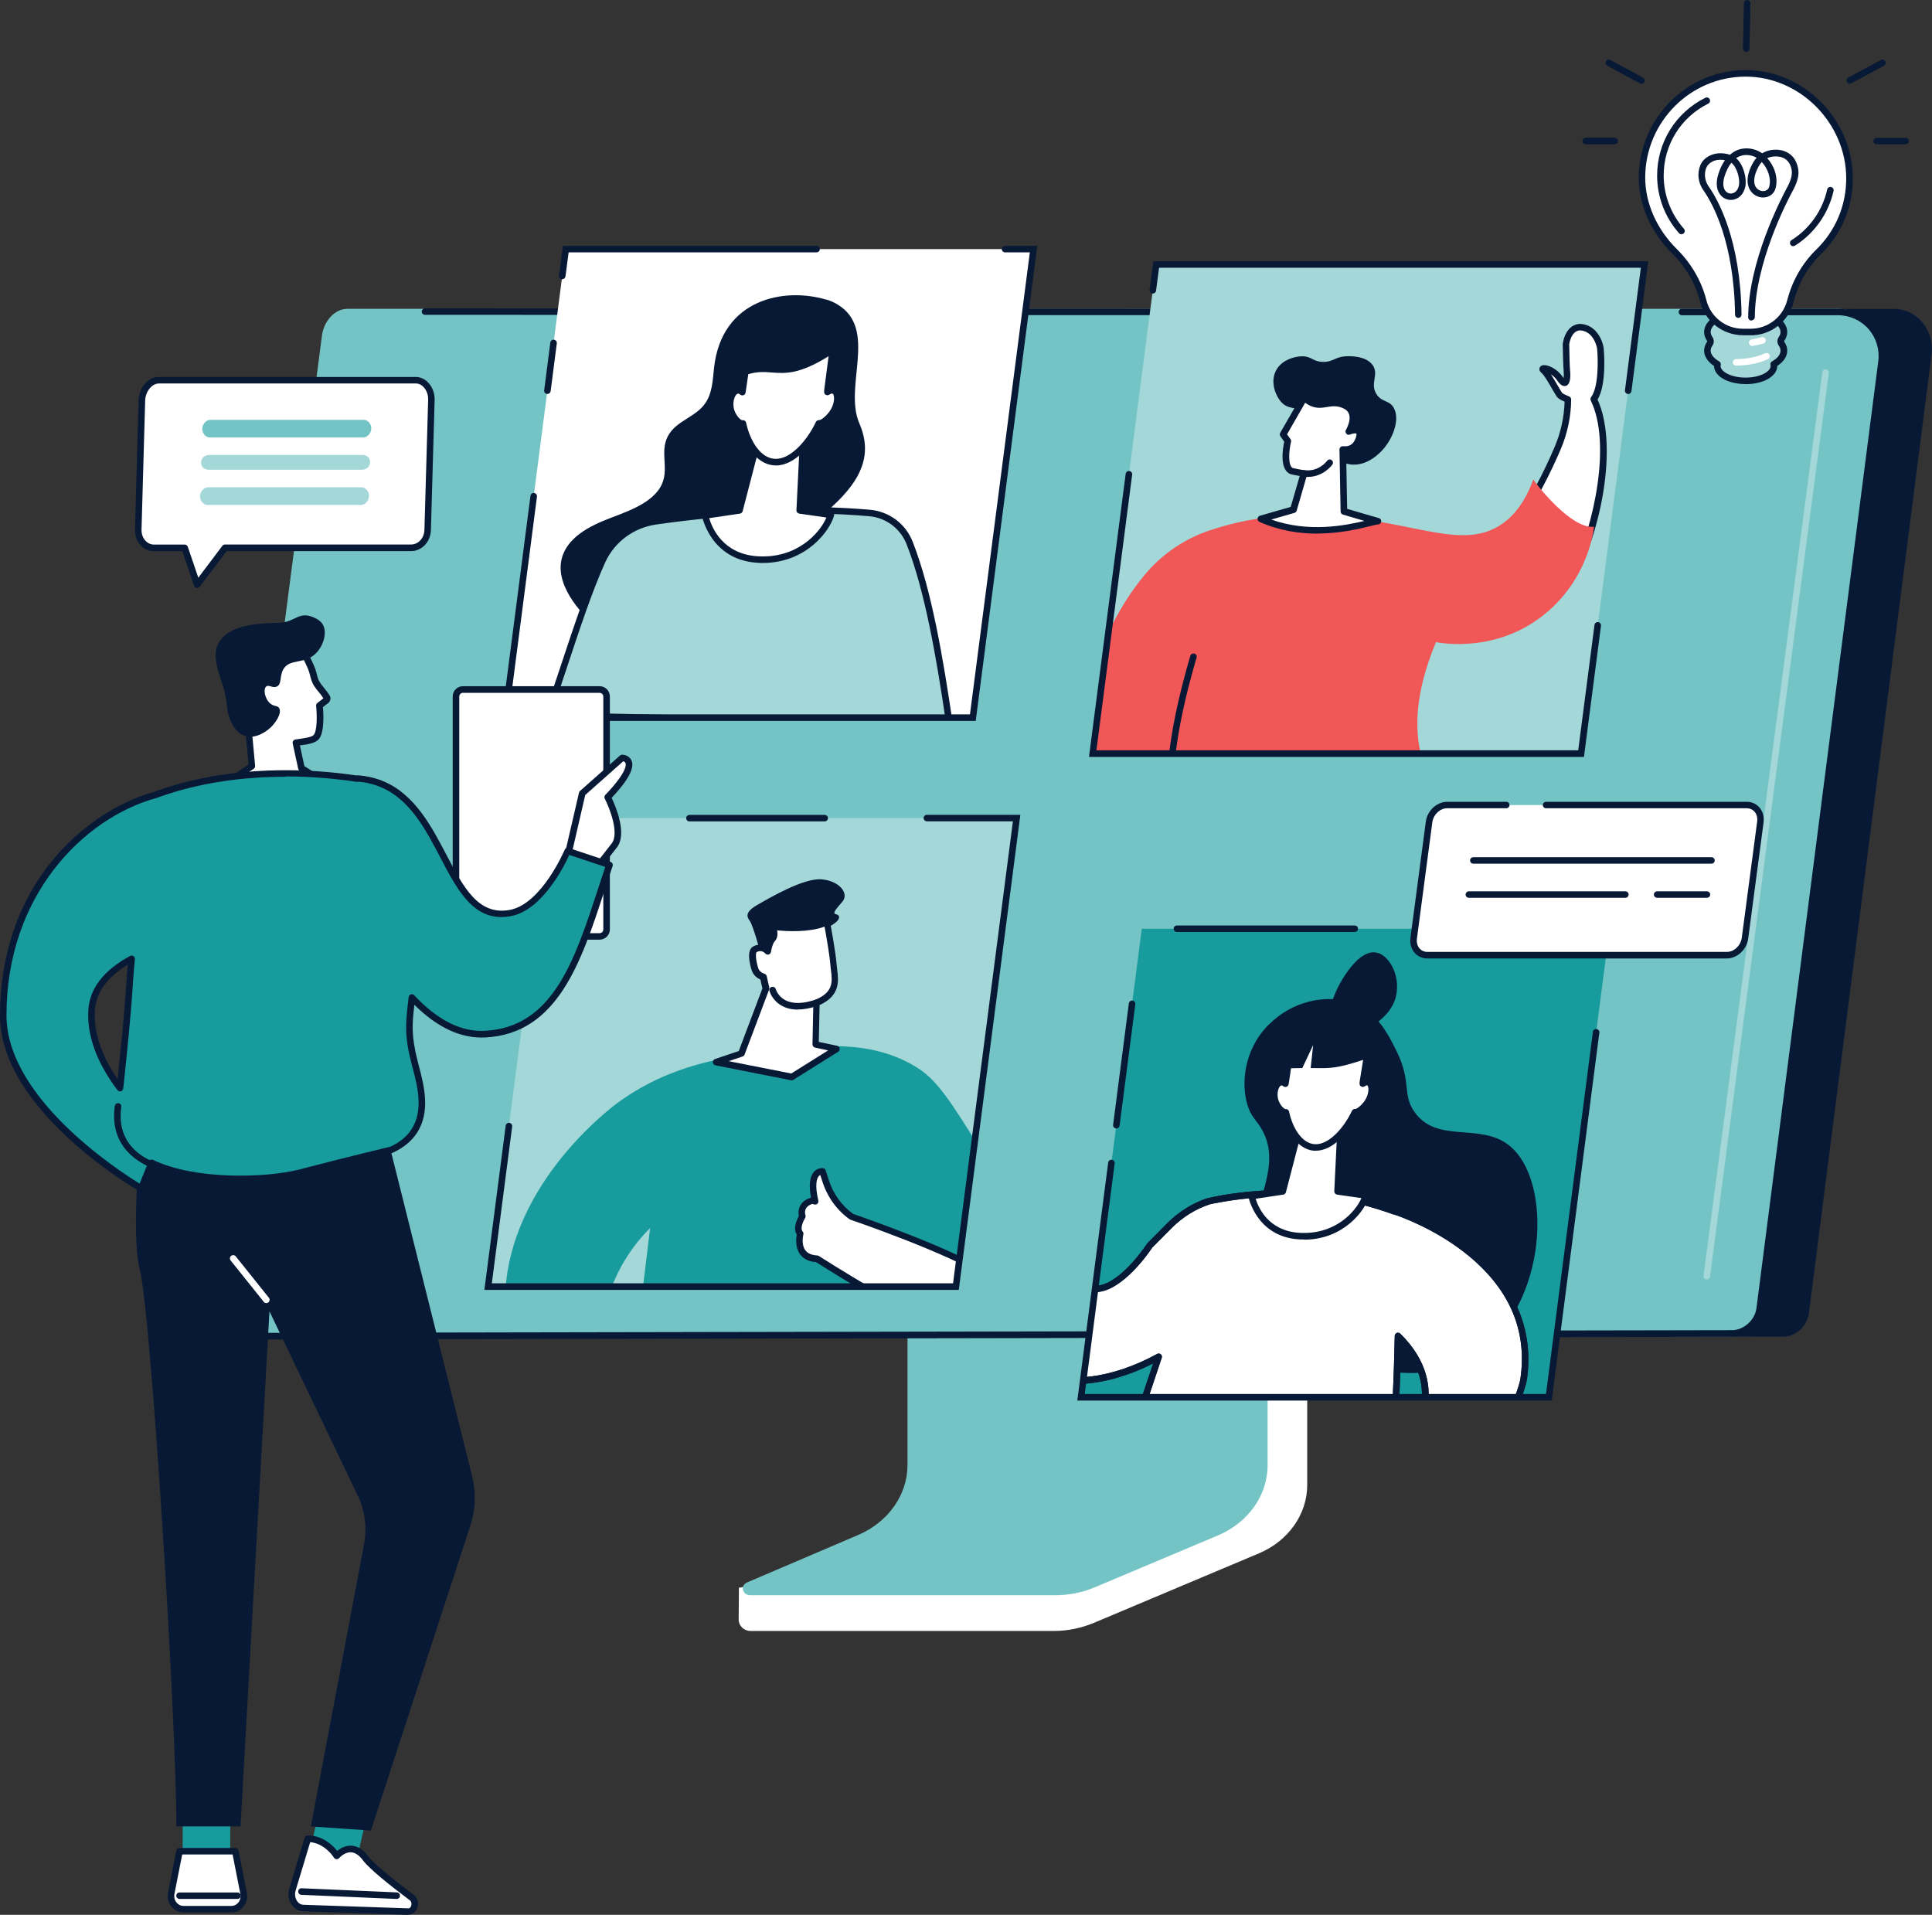 <?xml version="1.0" encoding="UTF-8"?>
<svg id="Layer_2" data-name="Layer 2" xmlns="http://www.w3.org/2000/svg" xmlns:xlink="http://www.w3.org/1999/xlink" viewBox="0 0 238.48 236.36">
  <rect x="0" y="0" width="238.48" height="236.36" fill="#333333" stroke="none"/>
  <defs>
    <style>
      .cls-1 {
        fill: #74c4c5;
      }

      .cls-2 {
        fill: #fff;
      }

      .cls-3 {
        fill: #179b9d;
      }

      .cls-4 {
        clip-path: url(#clippath-1);
      }

      .cls-5 {
        clip-path: url(#clippath-3);
      }

      .cls-6 {
        fill: #081936;
      }

      .cls-7 {
        clip-path: url(#clippath-2);
      }

      .cls-8 {
        fill: #a3d7d8;
      }

      .cls-9 {
        clip-path: url(#clippath);
      }

      .cls-10 {
        fill: #f25757;
      }
    </style>
    <clipPath id="clippath">
      <polygon class="cls-2" points="120.08 88.58 62.34 88.58 69.83 30.75 127.58 30.75 120.08 88.58"/>
    </clipPath>
    <clipPath id="clippath-1">
      <polygon class="cls-8" points="117.99 158.82 60.25 158.82 67.75 100.98 125.49 100.98 117.99 158.82"/>
    </clipPath>
    <clipPath id="clippath-2">
      <polygon class="cls-3" points="191.18 172.47 133.44 172.47 140.94 114.64 198.68 114.64 191.18 172.47"/>
    </clipPath>
    <clipPath id="clippath-3">
      <polygon class="cls-8" points="195.17 93.03 134.88 93.03 142.71 32.64 202.99 32.64 195.17 93.03"/>
    </clipPath>
  </defs>
  <g id="Layer_1-2" data-name="Layer 1">
    <g id="Online_meetup" data-name="Online meetup">
      <g>
        <g>
          <g>
            <path class="cls-2" d="M160.9,145.26l-44.04.28c-.29,0-.38.27-.38.52v37.47c0,3.59-25.02,12.91-25.27,12.43l-.03,3.97c0,.74.65,1.39,1.47,1.39h37.49c1.71,0,3.41-.38,4.96-1.03l20.3-8.55c3.65-1.54,5.96-4.84,5.96-8.45v-37.51c0-.25-.18-.52-.46-.52Z"/>
            <path class="cls-1" d="M112.02,143.35v37.48c0,3.69-2.38,7.06-6.11,8.65l-13.69,5.85c-.89.38-.59,1.58.4,1.58h37.63c1.69,0,3.36-.33,4.89-.98l15.17-6.39c3.76-1.58,6.16-4.96,6.16-8.68v-37.51c0-.15-.14-.28-.31-.28h-43.83c-.17,0-.31.12-.31.28Z"/>
          </g>
          <g>
            <path class="cls-6" d="M29.98,164.59l181.08.39h3.14s5.85.02,5.85.02c1.66,0,3.03-1.3,3.24-2.95l15.14-118.32c.37-2.88-1.73-5.6-4.63-5.6l-187.61.17-16.21,126.28Z"/>
            <path class="cls-1" d="M226.77,38.11c3.27,0,5.92,3.29,5.5,6.54l-15.25,117.42c-.21,1.65-1.61,2.89-3.28,2.89l-1.43.05-184.85-.05c-1.99,0-3.53-1.75-3.28-3.73l15.56-119.81c.21-1.65,1.48-3.3,3.14-3.3h183.87Z"/>
            <path class="cls-6" d="M27.47,165.35c-1.06,0-2.08-.46-2.78-1.26-.71-.8-1.03-1.87-.9-2.93l11.02-82.3c.03-.22.23-.38.45-.35.22.03.38.23.35.45l-11.02,82.3c-.11.83.15,1.67.7,2.29.55.63,1.34.98,2.17.98l186.33-.34c1.45,0,2.83-1.24,3.02-2.71l15.04-116.9c.18-1.44-.26-2.88-1.21-3.97-.95-1.08-2.32-1.7-3.76-1.7h-19.27c-.22,0-.4-.18-.4-.4s.18-.4.4-.4h19.27c1.67,0,3.26.72,4.36,1.98,1.11,1.26,1.62,2.94,1.41,4.6l-15.04,116.9c-.24,1.85-1.99,3.42-3.82,3.42l-186.33.34Z"/>
            <path class="cls-6" d="M175.3,38.92h0l-122.84-.06c-.22,0-.4-.18-.4-.4s.18-.4.4-.4h0l122.84.06c.22,0,.4.18.4.4s-.18.4-.4.4Z"/>
          </g>
          <path class="cls-8" d="M210.68,157.93s-.04,0-.05,0c-.22-.03-.38-.23-.35-.45l14.66-111.53c.03-.22.23-.38.45-.35.22.03.38.23.35.45l-14.66,111.53c-.03.2-.2.35-.4.35Z"/>
        </g>
        <g>
          <g>
            <polygon class="cls-2" points="120.08 88.58 62.34 88.58 69.83 30.75 127.58 30.75 120.08 88.58"/>
            <g class="cls-9">
              <g>
                <path class="cls-6" d="M101.96,36.96c.51.15,1,.36,1.45.64,4.99,3.05.69,10.1,2.67,14.67,1.7,3.92.13,7.01-3.21,10.12-1.93,1.8-3.72,3.29-4.57,5.81-.49,1.45-.75,2.95-1.32,4.38-2.8,7.07-11.28,9.26-17.48,7.73-2.77-.69-5.25-2.13-7.16-4.13-2.2-2.3-4.86-6.25-1.65-9.54,1.04-1.06,2.39-1.76,3.73-2.33,2.34-.99,6.28-2.01,7.35-4.71.81-2.04-.48-4.17.91-6.15,1.08-1.55,3.13-2.02,4.27-3.53.99-1.3,1.02-2.98,1.19-4.52.94-8.54,8.7-9.95,13.82-8.42Z"/>
                <g>
                  <path class="cls-8" d="M67.55,88.33c2.19-6.18,4.48-13.97,6.78-19.04,1.21-2.68,3.73-4.53,6.64-4.94,9.07-1.29,17.89-1.75,26.35-1.02,2.24.19,4.17,1.65,4.98,3.74,2.24,5.76,3.65,13.79,4.9,22.28l-49.66-1.01Z"/>
                  <path class="cls-6" d="M117.21,89.74s0,0,0,0l-49.66-1.01c-.13,0-.25-.07-.32-.17s-.09-.24-.05-.36c.7-1.97,1.42-4.15,2.12-6.26,1.52-4.59,3.1-9.34,4.67-12.81,1.27-2.8,3.87-4.74,6.95-5.18,9.74-1.38,18.39-1.72,26.44-1.03,2.41.21,4.45,1.74,5.32,4,2.31,5.92,3.73,14.25,4.92,22.36.02.12-.02.24-.1.33-.08.09-.19.14-.3.14ZM68.11,87.94l48.62.99c-1.17-7.92-2.57-15.98-4.81-21.72-.77-1.97-2.55-3.31-4.64-3.49-8-.69-16.59-.35-26.26,1.02-2.81.4-5.18,2.16-6.33,4.71-1.56,3.44-3.13,8.16-4.64,12.73-.64,1.93-1.3,3.92-1.94,5.75Z"/>
                </g>
                <g>
                  <g>
                    <path class="cls-2" d="M93.48,54.56l-2.2,8.43-4.24.63s.94,5.06,6.39,5.44c5.45.37,8.55-3.48,9.13-5.51l-3.84-.55.4-8.19-5.64-.25Z"/>
                    <path class="cls-6" d="M94.17,69.49c-.25,0-.5,0-.76-.03-5.7-.39-6.75-5.71-6.76-5.77-.02-.11,0-.22.07-.31.06-.09.16-.15.27-.16l3.97-.59,2.13-8.17c.05-.18.21-.31.41-.3l5.64.25c.11,0,.21.05.28.13.07.08.11.18.1.29l-.38,7.82,3.48.5c.12.02.22.08.28.18.06.1.08.22.05.33-.53,1.9-3.46,5.83-8.78,5.83ZM87.54,63.96c.34,1.17,1.68,4.41,5.92,4.7,4.91.34,7.75-2.88,8.55-4.78l-3.35-.48c-.21-.03-.36-.21-.35-.42l.38-7.78-4.91-.22-2.11,8.12c-.04.16-.17.27-.33.3l-3.8.56ZM91.28,63h0,0Z"/>
                  </g>
                  <g>
                    <path class="cls-2" d="M102.83,48.18c-.21-.06-.46.02-.7.2,0-.05,0-.1,0-.14l.66-5.09c-6.28,4.18-7,1.51-10.79,2.7,0,0-.35,2.37-.38,2.53-.2-.17-.42-.25-.65-.19-.58.14-.95,1.07-.82,2.08.12.97.96,2.06,1.54,2,.54,2.57,2.02,4.78,4.06,4.78s4.09-2.21,5.3-4.78c.56.06,1.69-1.03,2.06-2,.38-1.01.25-1.94-.29-2.08Z"/>
                    <path class="cls-6" d="M95.76,57.45c-1.99,0-3.69-1.88-4.39-4.83-.77-.24-1.49-1.36-1.61-2.31-.15-1.24.34-2.33,1.13-2.52.14-.03.29-.04.43-.01.08-.54.21-1.39.29-1.99.02-.15.13-.28.28-.33,1.44-.45,2.46-.38,3.45-.31,1.71.13,3.33.25,7.23-2.35.13-.09.3-.09.44,0,.13.08.21.24.19.39l-.59,4.57c.11,0,.22,0,.33.03.27.07.49.25.63.53.26.51.24,1.29-.07,2.09-.36.94-1.37,2.04-2.17,2.24-1.12,2.26-3.2,4.81-5.57,4.81ZM91.7,51.86c.19,0,.36.13.4.32.47,2.22,1.79,4.46,3.67,4.46s3.87-2.29,4.94-4.55c.07-.15.23-.25.41-.23,0,0,0,0,.01,0,.28,0,1.28-.81,1.63-1.74.25-.65.23-1.19.1-1.43-.05-.1-.1-.11-.12-.11-.08-.02-.22.03-.37.13-.13.09-.29.1-.43.03-.14-.07-.22-.22-.21-.37,0-.06,0-.1,0-.13,0-.01,0-.03,0-.04l.55-4.23c-3.62,2.26-5.34,2.13-7,2.01-.9-.07-1.75-.13-2.91.2-.1.67-.32,2.16-.34,2.3-.03.14-.13.26-.27.3-.14.05-.29.02-.4-.08-.1-.09-.2-.13-.29-.11-.28.07-.63.74-.52,1.64.11.88.84,1.65,1.09,1.65,0,0,0,0,.01,0,.01,0,.03,0,.04,0Z"/>
                  </g>
                </g>
              </g>
            </g>
          </g>
          <path class="cls-6" d="M67.57,48.63s-.03,0-.05,0c-.22-.03-.38-.23-.35-.45l.76-5.9c.03-.22.23-.38.45-.35.22.03.38.23.35.45l-.76,5.9c-.03.2-.2.35-.4.35Z"/>
          <path class="cls-6" d="M120.44,88.99h-58.56l3.6-27.79c.03-.22.23-.38.45-.35.22.03.38.23.35.45l-3.48,26.88h56.93l7.39-57.03h-3.06c-.22,0-.4-.18-.4-.4s.18-.4.4-.4h3.98l-7.6,58.64Z"/>
          <path class="cls-6" d="M69.4,34.48s-.03,0-.05,0c-.22-.03-.38-.23-.35-.45l.48-3.68h31.32c.22,0,.4.18.4.4s-.18.4-.4.4h-30.61l-.39,2.97c-.03.2-.2.35-.4.35Z"/>
        </g>
        <g>
          <g>
            <polygon class="cls-8" points="117.99 158.82 60.25 158.82 67.75 100.98 125.49 100.98 117.99 158.82"/>
            <g class="cls-4">
              <g>
                <g>
                  <path class="cls-3" d="M121,141.82c-3.49-5.6-5.23-8.39-7.66-9.95-5.75-3.69-12.53-2.83-18.28-2.09-5.67.73-12.1,1.55-18.62,6.2-.85.61-14.64,10.77-14.09,25.7.19,5.13,2.04,9.81,5.13,13.56,2.62-3.22,5.61-5.16,7.35-6.11,0-.01,0-.03-.01-.04-1.53-5.88.57-12.65,5.43-17.51-.73,6.06-1.46,12.12-2.2,18.18.92,1.18,2.46,2.71,4.82,3.28,5.37,1.3,9.56-3.7,16.37-4.19,2.55-.18,6.13.23,10.34,3.03-.1-5.57-.2-11.14-.3-16.72.09.78.64,5.07,4.46,7.2.76.42,3.78,2.11,7.13.68,3.8-1.62,5.13-6.03,5.28-6.57,1.23-4.28-.88-7.79-5.15-14.64Z"/>
                  <g>
                    <path class="cls-2" d="M122.02,157.41c-4.9-3.14-16.91-7.23-16.91-7.23-1.51-1.09-2.63-2.62-3.21-4.43l-.38-1.18s-1.84-.22-.91,3.71c-.41-.09-.19-.15-.5-.05-1.56.52-1.08,1.91-1.08,1.91,0,0-.9,1.41-.26,2.15,0,0-.78,2.95,2.08,3.09,0,0,12.37,7.92,15.72,8.51,3.35.59,8.61-4.46,5.45-6.49Z"/>
                    <path class="cls-6" d="M117.14,164.35c-.22,0-.43-.02-.63-.05-3.28-.58-14.57-7.74-15.78-8.51-.88-.06-1.55-.39-1.97-.96-.62-.85-.5-1.98-.41-2.43-.49-.8.03-1.89.26-2.3-.05-.26-.1-.75.14-1.23.23-.46.65-.8,1.25-1,.04-.01.08-.03.11-.04-.29-1.52-.17-2.58.36-3.18.47-.52,1.05-.47,1.11-.46.16.02.29.13.34.28l.38,1.18c.54,1.7,1.58,3.15,3.01,4.19,1.01.35,12.22,4.22,16.94,7.25,1.09.7,1.43,1.83.93,3.11-.78,2-3.64,4.17-6.04,4.17ZM100.28,148.61s0,0,0,0c0,0-.03,0-.03,0-.39.13-.65.33-.78.59-.19.38-.05.8-.05.8.04.12.03.25-.04.35-.19.3-.66,1.25-.3,1.67.09.1.12.24.08.37,0,.01-.3,1.2.25,1.94.29.39.78.6,1.46.64.07,0,.14.03.2.06.12.08,12.34,7.88,15.58,8.46,2.1.37,5.04-1.72,5.78-3.61.36-.92.15-1.64-.62-2.14-4.8-3.08-16.7-7.14-16.82-7.18-.04-.01-.07-.03-.11-.05-1.59-1.14-2.75-2.75-3.36-4.64l-.27-.84c-.06.03-.13.08-.19.16-.22.26-.52,1-.05,3,.03.13,0,.28-.1.38-.1.1-.24.14-.37.11-.11-.02-.19-.05-.26-.07Z"/>
                  </g>
                </g>
                <g>
                  <path class="cls-6" d="M93.75,117.18s-.81-2.96-1.19-3.49c-.38-.53-.64-1.09.92-1.99,1.57-.9,5.67-3.31,7.88-3.16,2.22.15,3.5,1.73,2.62,2.76-.88,1.03-1.27,1.46-.76,1.56.51.1.69.74-.97,1.57-1.66.83-7.59,4.49-8.51,2.76Z"/>
                  <g>
                    <path class="cls-2" d="M100.69,128.92l.11-5.15c2.95-1.21,2.21-3.17,2.09-4.7-.13-1.65-.81-5.26-.81-5.26-2.45,1.19-6.72.55-6.72.55,0,0,.44,1.03-.01,1.51-.45.47-.6,1.56-.6,1.56,0,0-.64-.78-1.57-.26-.52.29-.24,1.67,0,2.45.24.78,1.03.97,1.03.97,0,0,.17.74.32,1.42l-3.03,8.03-3.11,1.05,9.35,1.85,5.53-3.46-2.58-.55Z"/>
                    <path class="cls-6" d="M97.74,133.35s-.05,0-.08,0l-9.35-1.85c-.18-.04-.31-.19-.32-.37-.01-.18.1-.35.27-.41l2.93-.98,2.92-7.74c-.09-.42-.19-.84-.25-1.09-.32-.14-.86-.47-1.08-1.16-.28-.9-.62-2.47.19-2.92.58-.32,1.11-.26,1.5-.08.11-.38.28-.85.57-1.15.17-.18.07-.74-.07-1.07-.06-.13-.04-.29.05-.4.09-.12.23-.17.38-.15.04,0,4.17.6,6.48-.51.11-.05.25-.05.36,0,.11.06.19.16.21.29.03.15.69,3.65.82,5.3.02.2.04.41.07.62.17,1.36.41,3.21-2.17,4.38l-.1,4.55,2.26.48c.16.03.28.16.31.33.03.16-.04.33-.18.41l-5.53,3.46c-.06.04-.14.06-.21.06ZM89.97,130.99l7.7,1.52,4.55-2.85-1.61-.35c-.19-.04-.32-.21-.32-.4l.11-5.15c0-.16.1-.3.25-.36,2.26-.93,2.09-2.25,1.92-3.64-.03-.23-.06-.45-.07-.66-.1-1.25-.53-3.68-.72-4.72-1.97.73-4.66.58-5.85.46.07.42.07.95-.27,1.31-.26.27-.44.97-.49,1.34-.02.16-.14.29-.29.33-.16.04-.32,0-.42-.13-.07-.08-.47-.49-1.06-.17-.12.09-.17.82.19,1.97.17.54.74.7.75.7.15.04.26.15.3.3,0,0,.17.74.32,1.42.02.08.01.16-.02.23l-3.03,8.03c-.04.11-.13.2-.25.24l-1.67.56Z"/>
                  </g>
                  <path class="cls-6" d="M98.47,124.62c-.73,0-1.37-.15-1.93-.45-1.23-.66-1.55-1.81-1.56-1.86-.06-.22.07-.44.29-.49.21-.06.44.07.49.28.01.04.26.88,1.18,1.36.92.48,2.17.46,3.74-.07.21-.07.44.04.51.25.07.21-.04.44-.25.51-.9.31-1.73.46-2.47.46Z"/>
                </g>
              </g>
            </g>
          </g>
          <path class="cls-6" d="M118.35,159.22h-58.56l2.63-20.27c.03-.22.23-.38.45-.35.22.03.38.23.35.45l-2.51,19.36h56.93l7.39-57.03h-10.62c-.22,0-.4-.18-.4-.4s.18-.4.4-.4h11.54l-7.6,58.64Z"/>
          <path class="cls-6" d="M101.8,101.39h-16.7c-.22,0-.4-.18-.4-.4s.18-.4.4-.4h16.7c.22,0,.4.18.4.4s-.18.4-.4.4Z"/>
        </g>
        <g>
          <g>
            <polygon class="cls-3" points="191.18 172.47 133.44 172.47 140.94 114.64 198.68 114.64 191.18 172.47"/>
            <g class="cls-7">
              <g>
                <g>
                  <path class="cls-6" d="M156.66,126.44c2.86-2.87,6.75-3.57,9.56-2.87,3.55.88,5.08,3.98,6.16,6.16,1.91,3.86.66,5.32,2.23,7.54,2.79,3.94,8.05,1.26,11.65,4.1,5.49,4.32,4.79,19.58-3.83,25.65-5.74,4.04-12.81,2.02-14.74,1.47-5.84-1.67-12.82-6.61-13.2-13.59-.31-5.77,3.99-10.71,1.27-15.48-.69-1.21-1.34-1.53-1.79-3.06-.74-2.48-.54-6.71,2.67-9.92Z"/>
                  <path class="cls-6" d="M164.57,127.25c-1.25-1.06-.07-4.33.98-6.11.39-.67,2.14-3.65,4.05-3.59,1.96.06,3.52,3.3,2.56,5.94-1.2,3.3-6.12,5.01-7.58,3.76Z"/>
                </g>
                <g>
                  <g>
                    <path class="cls-2" d="M123.04,142.51s-3.28-3.47-4.23-4.35c-1.08-1.01,1.73-1.34,4.85,1.92l-.62,2.44Z"/>
                    <path class="cls-6" d="M123.25,143.32l-.5-.53s-3.29-3.47-4.21-4.33c-.37-.35-.39-.65-.35-.84.04-.14.16-.4.56-.51,1.01-.27,3.18.58,5.21,2.69l.16.16-.86,3.36ZM119.08,137.86s0,0,0,0c.73.68,2.78,2.83,3.75,3.84l.38-1.51c-1.87-1.88-3.55-2.38-4.13-2.33Z"/>
                  </g>
                  <g>
                    <path class="cls-2" d="M122.82,141.81c-.05.19-.1.38-.15.57-.1.32-.28,1.1.12,1.59.39.48,2.43,1.68,3.4,2.23.33.19-.43,5.79-.43,5.79l3.94-1.35s.36-6.27-.14-8.82-2.53-3.76-3.1-3.68c-.58.08-.89,1.16-.89,1.16,0,0-1.1-.95-1.91-.44-.42.27-.29.72-.41,1.15l-.44,1.79Z"/>
                    <path class="cls-6" d="M125.27,152.59l.09-.65c.31-2.28.57-4.85.5-5.46-1.36-.78-2.99-1.77-3.38-2.25-.52-.65-.31-1.59-.19-1.97.05-.17.1-.34.15-.55l.44-1.79c.03-.11.04-.22.05-.34.03-.32.07-.77.54-1.06.68-.42,1.45-.12,1.93.16.19-.4.52-.87,1.02-.94.83-.12,3.02,1.28,3.55,4,.5,2.57.16,8.66.14,8.92l-.02.27-4.82,1.65ZM124.21,139.12c-.12,0-.23.03-.33.09-.11.07-.13.15-.16.45-.01.14-.03.3-.07.46l-.43,1.78c-.05.19-.1.4-.16.6-.06.2-.24.87.05,1.22.19.23,1.15.91,3.28,2.13.24.14.54.31-.14,5.55l3.07-1.05c.06-1.22.28-6.28-.14-8.45-.46-2.34-2.28-3.39-2.65-3.36-.18.02-.44.49-.55.88l-.17.6-.48-.41s-.6-.49-1.1-.49Z"/>
                  </g>
                  <path class="cls-6" d="M125.93,144.46c-.38,0-.73-.22-.93-.59-.47-.89-.22-1.79-.21-1.82.06-.21.28-.34.5-.28.21.06.34.28.28.5,0,0-.16.63.15,1.23.09.18.21.16.25.15.23-.04.64-.41.78-1.27.23-1.35-1.48-2.81-1.5-2.83-.17-.14-.19-.4-.05-.57.14-.17.4-.19.57-.05.09.07,2.08,1.77,1.77,3.58-.18,1.06-.75,1.82-1.45,1.93-.06,0-.11.01-.17.01Z"/>
                </g>
                <g>
                  <path class="cls-2" d="M174.9,179.33l-3.89,4.57c-.54.64-1.48.7-1.95.13l-.7-.85c-.47-.57-1.22-1.4-2.01-1.43,0,0-6.27.08-5.83,3.54.18.36.54.59.96.6.7.03,1.8.09,2.45.22l1.03.21s1.06.4,1.78,1c.72.6,1.86,1.21,3.31,1.16,1.46-.05,8.02-4.89,8.02-4.89l-3.19-4.27Z"/>
                  <path class="cls-6" d="M169.9,188.9c-1.65,0-2.83-.78-3.4-1.25-.6-.5-1.47-.86-1.64-.93l-1-.21c-.48-.1-1.33-.17-2.39-.21-.57-.02-1.06-.33-1.31-.83-.02-.04-.03-.08-.04-.13-.11-.82.11-1.53.63-2.13,1.56-1.79,5.43-1.86,5.6-1.86.94.03,1.74.86,2.33,1.57l.7.85c.13.15.32.24.54.24h0c.29,0,.58-.14.78-.38l3.89-4.57c.08-.09.19-.14.32-.14.12,0,.24.06.31.16l3.19,4.27c.06.09.09.19.08.3-.02.11-.07.2-.16.27-1.11.82-6.74,4.92-8.25,4.97-.06,0-.12,0-.18,0ZM160.92,185.17c.12.2.33.31.58.32.78.03,1.85.09,2.52.23l1.03.21s.04.01.06.02c.05.02,1.13.43,1.9,1.07.61.51,1.64,1.11,3.04,1.06.93-.03,4.94-2.73,7.47-4.57l-2.64-3.54-3.56,4.18c-.36.42-.87.66-1.4.66h-.01c-.46,0-.88-.19-1.16-.54l-.7-.85c-.28-.34-1.04-1.26-1.71-1.28-.02,0-3.66.06-4.98,1.59-.35.41-.5.87-.44,1.43Z"/>
                </g>
                <g>
                  <path class="cls-2" d="M172.14,149.52v.02c-2.59-.93-6.42-2.05-10.05-2.11-6.95-.57-12.85.86-12.85.86-1.81.59-3.49,1.63-4.87,3.02l-2.41,2.43c-2.32,3.4-5.15,5.74-7.04,5.32-1.54-.35-2.11-2.62-3.26-7.16-.59-2.34-.39-1.25-.59-2.7-2.01.43-4.26,1.11-5.99,2.01-.79,2.39-1.19,6.6.07,11.87.52,2.19,1.14,4.76,3.08,6.13,2.92,2.06,8.81,1.6,14.82-1.71-.69,2.07-1.38,4.13-2.08,6.18-3.49,9.31-2.61,12.33-1.21,13.39,2.3,1.74,5.7-2.05,12.68-1.35,3.91.39,4.79,1.78,10.84,2.46,3.87.43,5.83.63,6.95-.47,1.83-1.79,2.26-18.62,2.33-22.76,6.53,6.44,1.88,12.95.2,14.89-.31.36-.38.84-.16,1.2l2.77,4.65c.27.45.89.55,1.38.23,1.68-1.11,5.16-3.46,8.37-8.71,1.77-2.89,2.83-6.15,2.94-6.89,2.22-15.13-15.93-20.77-15.93-20.77Z"/>
                  <path class="cls-6" d="M167.45,188.9c-1.11,0-2.49-.15-4.22-.35-3.35-.38-5.14-.97-6.71-1.49-1.28-.43-2.39-.79-4.12-.97-3.55-.36-6.12.47-8.18,1.13-1.92.62-3.43,1.1-4.7.14-2.16-1.63-1.81-6.16,1.07-13.85.55-1.61,1.13-3.33,1.75-5.21-5.64,2.85-11.32,3.35-14.35,1.21-2.06-1.46-2.72-4.18-3.24-6.36-1.58-6.6-.45-10.93-.06-12.09.03-.1.1-.18.2-.23,2.09-1.08,4.71-1.74,6.09-2.04.11-.02.23,0,.32.06.09.06.15.17.17.28.03.25.06.43.07.56q.04.34.14.68c.07.24.18.64.37,1.41,1.07,4.24,1.66,6.57,2.95,6.86,1.61.37,4.26-1.7,6.61-5.15.01-.02.03-.04.05-.06l2.41-2.43c1.42-1.43,3.16-2.51,5.03-3.12v.03c1.02-.31,6.71-1.42,13.01-.9,3.62.07,7.44,1.17,10.05,2.1.03,0,.06,0,.09.02.19.06,4.66,1.47,8.93,4.78,5.7,4.41,8.22,10.1,7.29,16.43-.11.78-1.21,4.13-2.99,7.05-3.32,5.42-6.94,7.81-8.49,8.84-.35.23-.77.31-1.15.22-.34-.08-.63-.29-.81-.58l-2.77-4.65c-.05-.08-.09-.17-.12-.27-.37,3.5-.89,6.29-1.63,7.02-.71.69-1.68.93-3.06.93ZM150.73,185.21c.56,0,1.14.03,1.75.09,1.82.18,3.02.58,4.29,1,1.54.51,3.28,1.09,6.55,1.45,3.9.44,5.66.59,6.63-.36,1.35-1.32,2.03-12.93,2.21-22.48,0-.16.1-.31.25-.37.15-.06.32-.03.44.09,6.8,6.71,1.89,13.51.23,15.44-.19.22-.24.52-.12.73l2.77,4.65c.08.14.2.19.29.21.17.04.36,0,.52-.11,1.5-.99,5.02-3.32,8.25-8.59,1.73-2.82,2.78-6.01,2.88-6.74.9-6.12-1.45-11.39-6.98-15.68-3.8-2.95-7.87-4.38-8.57-4.61-.04,0-.08,0-.13-.02-2.55-.92-6.34-2.02-9.92-2.09-6.66-.55-12.41.77-12.74.84-1.74.57-3.37,1.58-4.69,2.92l-2.39,2.4c-2.57,3.75-5.49,5.89-7.44,5.45-1.78-.4-2.37-2.76-3.56-7.45-.19-.76-.3-1.16-.37-1.4-.1-.38-.11-.4-.16-.79,0-.04,0-.08-.02-.12-2.07.47-3.93,1.11-5.31,1.8-.41,1.31-1.34,5.37.13,11.5.52,2.16,1.11,4.61,2.92,5.89,2.9,2.05,8.82,1.34,14.39-1.73.15-.08.33-.06.45.04.13.11.18.28.12.44-.75,2.26-1.43,4.28-2.08,6.18-2.67,7.12-3.13,11.59-1.35,12.94.94.71,2.14.32,3.97-.27,1.69-.54,3.9-1.25,6.76-1.25ZM172.95,165.91c-.08,3.65-.27,9.27-.7,13.95.06-.11.13-.22.22-.32,1.49-1.72,5.78-7.65.49-13.63Z"/>
                </g>
                <path class="cls-6" d="M167.46,188.9c-1.06,0-2.41-.14-4.23-.35-3.35-.38-5.14-.97-6.71-1.49-1.28-.43-2.39-.79-4.12-.97-3.55-.36-6.12.47-8.18,1.13-1.92.62-3.43,1.1-4.7.14-2.16-1.63-1.81-6.16,1.07-13.85.54-1.58,1.11-3.3,1.75-5.21-5.64,2.85-11.31,3.35-14.35,1.21-2.06-1.46-2.72-4.18-3.24-6.36-1.58-6.6-.45-10.93-.06-12.09.03-.1.1-.18.2-.23,2.09-1.08,4.71-1.74,6.09-2.04.11-.02.23,0,.32.06.09.06.15.17.17.28.03.25.06.43.07.56q.04.34.14.68c.07.24.18.64.37,1.41,1.07,4.24,1.66,6.57,2.95,6.86,1.6.37,4.26-1.7,6.61-5.15.01-.02.03-.04.05-.06l2.41-2.43c1.42-1.43,3.16-2.51,5.03-3.12,0,0,.02,0,.03,0,.06-.01,6.04-1.44,12.98-.87,3.62.07,7.44,1.17,10.05,2.1.03,0,.06,0,.09.02.19.06,4.66,1.47,8.93,4.78,5.7,4.41,8.22,10.1,7.29,16.43-.11.78-1.21,4.13-3,7.05-3.32,5.42-6.94,7.81-8.49,8.84-.35.23-.77.31-1.15.22-.34-.08-.63-.29-.81-.58l-2.77-4.65c-.05-.08-.09-.17-.12-.27-.08.82-.17,1.59-.27,2.31-.03.22-.23.37-.46.34-.22-.03-.38-.23-.34-.46.81-5.79,1.04-15.42,1.1-18.24,0-.16.1-.31.25-.37.15-.06.32-.03.44.09,6.8,6.71,1.89,13.51.23,15.44-.19.22-.24.52-.12.73l2.77,4.65c.08.13.2.19.29.21.17.04.36,0,.52-.11,1.5-.99,5.02-3.32,8.25-8.59,1.73-2.82,2.78-6.01,2.88-6.74.9-6.11-1.45-11.38-6.96-15.66-3.81-2.96-7.91-4.4-8.59-4.63-.04,0-.08,0-.12-.02-2.55-.92-6.34-2.02-9.92-2.09-6.67-.55-12.41.77-12.74.84-1.74.57-3.37,1.58-4.7,2.92l-2.39,2.4c-2.57,3.75-5.49,5.89-7.44,5.45-1.78-.4-2.37-2.76-3.56-7.45-.19-.76-.3-1.16-.37-1.4-.1-.38-.11-.4-.16-.79,0-.04,0-.08-.02-.12-2.07.47-3.93,1.11-5.31,1.8-.41,1.31-1.34,5.37.13,11.5.52,2.16,1.11,4.61,2.92,5.89,2.9,2.05,8.82,1.34,14.39-1.73.15-.08.33-.06.45.04.13.11.18.28.12.44-.77,2.3-1.44,4.32-2.08,6.18-2.67,7.12-3.13,11.59-1.35,12.94.94.71,2.14.32,3.97-.27,2.02-.65,4.78-1.54,8.51-1.16,1.82.18,3.02.58,4.29,1,1.54.51,3.28,1.09,6.55,1.45,2.44.27,3.99.43,5.11.29.22-.03.42.13.45.35s-.13.42-.35.45c-.33.04-.68.06-1.07.06ZM172.95,165.91c-.07,2.94-.25,8.96-.7,13.96.06-.11.13-.22.22-.32,1.49-1.72,5.78-7.65.48-13.63Z"/>
                <g>
                  <g>
                    <path class="cls-2" d="M160.34,139.38l-2,7.67-3.85.57s.85,4.6,5.81,4.94c4.96.34,7.78-3.16,8.3-5.01l-3.49-.5.36-7.44-5.13-.23Z"/>
                    <path class="cls-6" d="M160.97,153c-.23,0-.46,0-.69-.02-5.21-.36-6.17-5.22-6.18-5.27-.02-.11,0-.22.07-.31.06-.09.16-.15.27-.16l3.59-.53,1.93-7.41c.05-.18.22-.31.41-.3l5.13.23c.11,0,.21.05.28.13.07.08.11.18.1.29l-.34,7.08,3.13.45c.12.02.22.08.28.18.06.1.08.22.05.33-.49,1.73-3.16,5.33-8.02,5.33ZM154.99,147.96c.33,1.08,1.55,3.95,5.34,4.21,4.41.3,6.98-2.56,7.72-4.28l-3-.43c-.21-.03-.36-.21-.35-.42l.34-7.04-4.4-.19-1.91,7.35c-.04.16-.17.27-.33.3l-3.41.51ZM158.34,147.05h0,0Z"/>
                  </g>
                  <g>
                    <path class="cls-2" d="M168.85,133.58c-.19-.05-.42.02-.64.18,0-.04,0-.09,0-.13l.54-3.41c-5.11,1.73-4.54,1.03-9.75,1.23,0,0-.31,2.15-.34,2.3-.18-.16-.38-.23-.59-.18-.52.13-.86.97-.75,1.89.11.89.88,1.87,1.4,1.82.49,2.34,1.84,4.35,3.69,4.35s3.72-2.01,4.82-4.35c.51.05,1.54-.93,1.87-1.82.35-.92.23-1.76-.26-1.89Z"/>
                    <path class="cls-6" d="M162.42,142.05c-1.82,0-3.38-1.72-4.03-4.4-.7-.24-1.36-1.26-1.47-2.13-.14-1.15.32-2.15,1.06-2.33.12-.03.25-.04.37-.02.07-.5.18-1.24.26-1.78.03-.19.19-.34.38-.35,1.48-.06,2.49-.04,3.3-.03,2.04.03,2.73.04,6.34-1.18.13-.05.28-.02.39.07s.16.23.14.37l-.46,2.88c.08,0,.17,0,.25.03.26.07.46.24.6.5.24.47.22,1.19-.06,1.93-.33.86-1.24,1.86-1.98,2.05-1.02,2.07-2.92,4.38-5.09,4.38ZM158.71,136.89c.19,0,.37.13.41.32.42,2.01,1.61,4.03,3.3,4.03s3.49-2.07,4.46-4.12c.07-.15.24-.25.41-.23.25,0,1.14-.73,1.45-1.56.22-.58.21-1.06.1-1.27-.03-.05-.05-.08-.08-.09-.05-.01-.16.01-.3.12-.13.09-.29.1-.43.03-.14-.07-.22-.22-.21-.37v-.12s0-.04,0-.05l.44-2.75c-3.2,1.05-4.01,1.04-5.98,1.01-.74-.01-1.65-.02-2.92.02-.09.65-.27,1.87-.3,1.99-.03.14-.13.26-.27.3-.14.05-.29.02-.4-.08-.09-.07-.16-.1-.23-.09-.25.06-.54.65-.44,1.45.09.77.74,1.47.95,1.47,0,0,0,0,0,0,0,0,.02,0,.03,0Z"/>
                  </g>
                  <polygon class="cls-2" points="160.5 132.38 162.09 129 161.75 132.16 160.5 132.38"/>
                </g>
              </g>
            </g>
          </g>
          <path class="cls-6" d="M167.23,115.04h-21.96c-.22,0-.4-.18-.4-.4s.18-.4.4-.4h21.96c.22,0,.4.18.4.4s-.18.4-.4.4Z"/>
          <path class="cls-6" d="M137.8,139.29s-.03,0-.05,0c-.22-.03-.38-.23-.35-.45l1.94-14.98c.03-.22.23-.38.45-.35.22.03.38.23.35.45l-1.94,14.98c-.03.2-.2.35-.4.35Z"/>
          <path class="cls-6" d="M191.54,172.88h-58.56l3.81-29.37c.03-.22.23-.38.45-.35.22.03.38.23.35.45l-3.69,28.46h56.93l5.79-44.7c.03-.22.23-.38.45-.35.22.03.38.23.35.45l-5.88,45.4Z"/>
        </g>
        <g>
          <g>
            <polygon class="cls-8" points="195.17 93.03 134.88 93.03 142.71 32.64 202.99 32.64 195.17 93.03"/>
            <g class="cls-5">
              <g>
                <g>
                  <g>
                    <path class="cls-2" d="M196.72,49.26c1.27-1.69.82-6.29.82-6.29,0,0-.41-2.57-2.57-2.61-1.41.12-1.68,1.98-1.68,2.14.01.73.05,2.67.1,3.18.07.63.11,2.43-.85,1.05-.96-1.38-2.59-1.48-2.02-1.02.57.46,1.58,2.46,1.95,3,.14.2.56.4,1.05.59-.01,1.38-.22,3.53-1.24,5.97-1.22,2.9-3.55,7.58-5.1,8.97,1.23,2.03,2.51,6.34,7.21,6.39,2.88-5.82,4.95-16.01,2.34-21.38Z"/>
                    <path class="cls-6" d="M194.39,71.04h0c-4.16-.05-5.82-3.29-6.93-5.43-.22-.43-.42-.83-.62-1.15-.1-.17-.07-.38.08-.51,1.51-1.35,3.82-6.02,5-8.83.75-1.77,1.15-3.64,1.21-5.54-.66-.28-.87-.48-.97-.63-.13-.19-.32-.51-.54-.89-.4-.7-1.01-1.76-1.34-2.03-.28-.23-.29-.45-.25-.59.05-.19.21-.32.42-.36.53-.09,1.7.36,2.44,1.43.05.07.09.12.12.17.03-.23.03-.59,0-.94-.05-.5-.09-2.23-.11-3.21,0-.31.35-2.4,2.05-2.55.01,0,.03,0,.04,0,1.97.03,2.8,1.94,2.96,2.95.02.21.42,4.47-.75,6.39,2.43,5.35.65,15.28-2.44,21.53-.07.14-.21.22-.36.22ZM187.69,64.31c.16.28.32.6.49.93,1.11,2.16,2.48,4.83,5.96,4.99,2.61-5.43,4.79-15.5,2.22-20.79-.07-.14-.05-.3.04-.42.96-1.28.86-4.77.74-6-.01-.07-.38-2.19-2.15-2.24-1.1.11-1.29,1.72-1.29,1.74.03,1.62.06,2.79.1,3.13.08.79.07,1.77-.48,1.97-.52.19-.94-.42-1.1-.65-.24-.35-.52-.59-.78-.76.26.4.55.89.88,1.45.21.36.39.68.5.83,0,0,.13.16.86.44.16.06.26.21.26.38-.02,2.1-.45,4.16-1.28,6.12-1,2.36-3.26,7.11-4.97,8.88Z"/>
                  </g>
                  <path class="cls-10" d="M189.27,59.19c-1.22,3.34-2.88,4.85-4.03,5.6-5.09,3.32-11.35-.87-22.83-1.22-1.22-.04-3.89-.06-7.33.48-1.65.26-3.49.68-5.64,1.38-3.17,1.03-6.06,2.98-8.22,5.62-2.99,3.65-6.62,9.75-7.3,18.28-.21,2.68.01,6.31,1.92,7.76,3.35-3.61,10.74,3.15,11.12,3.58,2.46,2.89,7.78-.98,19.08-1.15,5.36-.08,8.79.72,10.04-1.14.9-1.34-.1-2.92-.68-5.24-.71-2.87-.89-7.3,1.85-13.88.59.12,7.94,1.49,14.04-3.98,4.52-4.05,5.33-9.13,5.48-10.26-2.82.32-7.16-5.24-7.5-5.85Z"/>
                  <path class="cls-6" d="M144.41,98.01h0c-.22,0-.4-.18-.4-.41.02-4.58.98-10.02,2.92-16.65.06-.21.29-.34.5-.27.21.06.34.29.27.5-1.92,6.55-2.87,11.92-2.89,16.43,0,.22-.18.4-.4.4Z"/>
                </g>
                <g>
                  <path class="cls-6" d="M165.36,56.87c.83.45,1.48.51,1.97.48,1.75-.1,3.04-1.5,3.3-1.78,1.34-1.45,2.2-3.83,1.41-5.23-.57-1.01-1.51-.63-2.17-1.75-.75-1.28.32-2.32-.38-3.44-.81-1.29-2.97-1.19-3.36-1.17-1.33.06-1.58.72-2.83.69-1.28-.03-1.36-.68-2.53-.69-.93,0-2.34.39-3.09,1.47-.94,1.36-.39,3.14.4,4.09.94,1.13,1.79.52,3.2,1.45,2.44,1.6,1.44,4.45,4.09,5.88Z"/>
                  <g>
                    <path class="cls-2" d="M159.65,62.9l1.29-4.46c-.16-.02-1.44-.25-1.59-.32-1.14-.61-.41-3.68-.41-3.68l-.57-.81,2.61-4.54c1.92,1.8,2.91.03,4.93.92,2.01.88.55,3.26.55,3.26,0,0,1.84-.77,1.25.92-.45,1.27-1.38,1.35-1.99,1.3l.14,7.65s3.52,1.04,4.2,1.23c-.91-.04-7.63,2.73-14.45-.3l4.01-1.15Z"/>
                    <path class="cls-6" d="M162.59,65.87c-2.18,0-4.65-.35-7.12-1.45-.16-.07-.25-.23-.24-.4.01-.17.13-.31.29-.36l3.8-1.09,1.11-3.81c-.46-.08-1.1-.21-1.26-.29-1.24-.66-.83-3.12-.65-3.95l-.47-.67c-.09-.13-.1-.3-.02-.43l2.61-4.54c.06-.11.17-.18.29-.2.12-.02.25.02.34.1.95.89,1.59.78,2.39.65.68-.11,1.44-.24,2.42.19.63.27,1.03.7,1.21,1.27.19.62.06,1.28-.11,1.78.28-.01.58.04.8.24.31.29.35.75.13,1.38-.25.7-.78,1.5-1.95,1.58l.13,6.94c.85.25,3.35.99,3.91,1.14.2.05.32.25.29.45-.03.2-.22.35-.42.34-.11,0-.57.11-1.02.22-1.33.33-3.67.9-6.45.9ZM156.88,64.12c4.69,1.67,9.22.73,11.54.18-1.18-.34-2.56-.75-2.65-.78-.17-.05-.29-.2-.29-.38l-.14-7.65c0-.11.04-.22.13-.3.08-.08.2-.12.31-.11.55.05,1.22-.03,1.57-1.03.14-.41.08-.53.08-.53-.07-.06-.47-.02-.79.12-.16.07-.35.02-.46-.11-.11-.13-.13-.33-.04-.47,0-.01.65-1.08.39-1.91-.11-.34-.36-.59-.76-.77-.76-.33-1.35-.24-1.97-.14-.77.13-1.63.27-2.69-.53l-2.24,3.9.43.6c.07.09.09.21.06.33-.27,1.11-.39,2.89.19,3.22.2.07,1.3.27,1.46.29.12.01.22.08.29.18.07.1.08.22.05.34l-1.29,4.46c-.04.13-.14.24-.28.28l-2.88.83ZM159.65,62.9h0,0Z"/>
                  </g>
                  <path class="cls-6" d="M161.43,58.87c-.18,0-.36-.01-.55-.04-.22-.03-.38-.23-.34-.46.03-.22.24-.37.46-.34,1.77.25,2.77-1.09,2.81-1.15.13-.18.38-.22.56-.09.18.13.22.38.09.56-.05.07-1.11,1.52-3.03,1.52Z"/>
                </g>
              </g>
            </g>
          </g>
          <path class="cls-6" d="M195.52,93.43h-61.1l4.53-34.94c.03-.22.23-.38.45-.35.22.03.38.23.35.45l-4.41,34.02h59.47l2.01-15.47c.03-.22.23-.38.45-.35.22.03.38.23.35.45l-2.1,16.18Z"/>
          <path class="cls-6" d="M200.98,48.63s-.03,0-.05,0c-.22-.03-.38-.23-.35-.45l1.96-15.13h-59.47l-.37,2.83c-.03.22-.23.38-.45.35-.22-.03-.38-.23-.35-.45l.46-3.53h61.1l-2.08,16.04c-.03.2-.2.35-.4.35Z"/>
        </g>
        <g>
          <path class="cls-2" d="M215.61,99.37c1.08,0,1.83.93,1.67,2.09l-1.9,14.36c-.15,1.15-1.15,2.09-2.23,2.09h-36.99c-1.08,0-1.83-.93-1.67-2.09l1.9-14.36c.15-1.15,1.15-2.09,2.23-2.09h36.99Z"/>
          <path class="cls-6" d="M213.16,118.31h-36.99c-.61,0-1.16-.25-1.55-.69-.42-.48-.61-1.16-.52-1.85l1.9-14.36c.18-1.34,1.36-2.44,2.63-2.44h7.3c.22,0,.4.18.4.4s-.18.4-.4.4h-7.3c-.88,0-1.7.78-1.83,1.74l-1.9,14.36c-.06.46.06.91.33,1.21.24.27.57.42.95.42h36.99c.88,0,1.7-.78,1.83-1.74l1.9-14.36c.06-.46-.06-.91-.33-1.21-.24-.27-.57-.42-.95-.42h-24.78c-.22,0-.4-.18-.4-.4s.18-.4.4-.4h24.78c.61,0,1.16.25,1.55.69.42.48.61,1.16.52,1.85l-1.9,14.36c-.18,1.34-1.36,2.44-2.63,2.44Z"/>
          <path class="cls-6" d="M211.26,106.61h-29.4c-.22,0-.4-.18-.4-.4s.18-.4.4-.4h29.4c.22,0,.4.18.4.4s-.18.4-.4.4Z"/>
          <path class="cls-6" d="M210.7,110.82h-6.15c-.22,0-.4-.18-.4-.4s.18-.4.4-.4h6.15c.22,0,.4.18.4.4s-.18.4-.4.4Z"/>
          <path class="cls-6" d="M200.63,110.82h-19.32c-.22,0-.4-.18-.4-.4s.18-.4.4-.4h19.32c.22,0,.4.18.4.4s-.18.4-.4.4Z"/>
        </g>
      </g>
      <g>
        <g>
          <path class="cls-2" d="M51.32,46.94h-31.73c-1.1,0-2.03,1.2-2.07,2.48l-.45,15.93c-.04,1.28.83,2.29,1.94,2.29h3.79l1.54,4.55,3.43-4.55h22.96c1.1,0,2.02-.93,2.06-2.21l.46-16.06c.04-1.28-.83-2.42-1.93-2.42Z"/>
          <path class="cls-6" d="M24.34,72.58s-.04,0-.06,0c-.15-.02-.27-.13-.32-.27l-1.45-4.27h-3.51c-.6,0-1.17-.24-1.6-.69-.5-.51-.77-1.25-.74-2.02l.45-15.93c.04-1.56,1.18-2.87,2.47-2.87h31.73c.56,0,1.11.24,1.53.68.54.55.83,1.34.81,2.16l-.46,16.06c-.04,1.46-1.12,2.6-2.46,2.6h-22.76l-3.31,4.39c-.08.1-.2.16-.32.16ZM19.59,47.34c-.84,0-1.63.99-1.67,2.08l-.45,15.93c-.02.56.17,1.08.52,1.43.28.29.64.44,1.02.44h3.79c.17,0,.33.11.38.27l1.3,3.82,2.97-3.94c.08-.1.2-.16.32-.16h22.96c.91,0,1.63-.78,1.66-1.82l.46-16.06c.02-.6-.2-1.18-.58-1.57-.19-.2-.51-.43-.95-.43h-31.73Z"/>
        </g>
        <g>
          <path class="cls-1" d="M25.9,54h18.92c.54,0,1-.55,1.01-1.09.02-.53-.39-1.09-.93-1.09h-18.92c-.54,0-1,.55-1.01,1.09-.02.53.39,1.09.93,1.09Z"/>
          <path class="cls-8" d="M25.76,57.98h18.92c.54,0,.99-.37,1.01-.91.02-.53-.4-.91-.94-.91h-18.92c-.54,0-.99.37-1.01.91-.02.53.4.91.94.91Z"/>
          <path class="cls-8" d="M25.62,62.33h18.92c.54,0,1-.55,1.01-1.09.02-.53-.39-1.09-.93-1.09h-18.92c-.54,0-1,.55-1.01,1.09-.02.53.39,1.09.93,1.09Z"/>
        </g>
      </g>
      <g>
        <g>
          <rect class="cls-3" x="22.54" y="223.14" width="5.87" height="6.89" transform="translate(50.96 453.17) rotate(180)"/>
          <rect class="cls-3" x="38.88" y="222.63" width="5.87" height="6.89" transform="translate(30.59 455.71) rotate(-166.72)"/>
          <path class="cls-6" d="M17.69,137.6s-1.75,13.87-.41,19.25c1.35,5.38,4.49,55.13,4.49,68.59h7.92l3.57-63.58,11.05,23.07c.8,1.87,1.01,3.95.58,5.94l-6.52,34.58,7.41.51,12.38-37.96c.55-1.88.59-3.88.12-5.78l-10.04-40.16-30.55-4.44Z"/>
          <path class="cls-2" d="M32.88,160.85c-.12,0-.24-.05-.32-.15l-4.09-5.11c-.14-.17-.11-.43.06-.57.17-.14.43-.11.57.06l4.09,5.11c.14.17.11.43-.06.57-.07.06-.16.09-.25.09Z"/>
          <g>
            <g>
              <path class="cls-2" d="M22.16,228.5h6.89l1.02,5.2c.2,1-.53,1.95-1.5,1.95h-5.94c-.97,0-1.7-.94-1.5-1.95l1.02-5.2Z"/>
              <path class="cls-6" d="M28.58,236.06h-5.94c-.56,0-1.1-.26-1.47-.7-.39-.48-.55-1.11-.43-1.72l1.02-5.2c.04-.19.2-.33.4-.33h6.89c.19,0,.36.14.4.33l1.02,5.2c.12.62-.03,1.25-.43,1.72-.37.45-.9.7-1.47.7ZM22.49,228.91l-.96,4.88c-.07.38.02.76.26,1.06.22.26.52.41.84.41h5.94c.33,0,.63-.15.84-.41.24-.29.33-.68.26-1.06l-.96-4.88h-6.23Z"/>
            </g>
            <path class="cls-6" d="M29.31,234.4h-7.15c-.22,0-.4-.18-.4-.4s.18-.4.4-.4h7.15c.22,0,.4.18.4.4s-.18.4-.4.4Z"/>
          </g>
          <g>
            <path class="cls-2" d="M37.99,226.97l-1.89,6.27c-.33,1.09.34,2.24,1.31,2.28l12.97.44c.8.03,1.12-1.22.45-1.73-2.11-1.59-4.92-3.79-5.69-4.83-1.79-2.42-3.57-.3-3.57-.3,0,0-1.28-2.12-3.57-2.12Z"/>
            <path class="cls-6" d="M50.41,236.36s-.03,0-.04,0l-12.97-.44c-.53-.02-1.03-.3-1.37-.77-.41-.57-.53-1.33-.32-2.03l1.89-6.27c.05-.17.21-.29.39-.29,1.87,0,3.11,1.25,3.63,1.91.37-.3.97-.67,1.72-.65.78.03,1.49.47,2.12,1.32.57.78,2.57,2.46,5.61,4.75.55.42.62,1.11.44,1.61-.18.51-.61.84-1.11.84ZM38.29,227.39l-1.8,5.97c-.14.45-.06.96.2,1.33.19.27.45.42.74.43l12.97.44c.23,0,.32-.21.35-.3.08-.22.06-.53-.17-.7-2.2-1.65-4.98-3.84-5.77-4.92-.48-.64-.98-.98-1.5-1-.8-.03-1.44.71-1.44.71-.08.1-.21.15-.34.14-.13-.01-.25-.08-.31-.19-.01-.02-1.08-1.74-2.93-1.91Z"/>
          </g>
          <g>
            <path class="cls-2" d="M48.97,233.99l-11.75-.51,11.75.51Z"/>
            <path class="cls-6" d="M48.97,234.4s-.01,0-.02,0l-11.75-.51c-.22,0-.4-.2-.39-.42,0-.22.19-.4.42-.39l11.75.51c.22,0,.4.2.39.42,0,.22-.19.39-.4.39Z"/>
          </g>
        </g>
        <g>
          <g>
            <path class="cls-2" d="M31.1,94.57l-6.38,4.34,17.58-.84-5.07-3.24-.68-3.14c.9-.13,2.14-.22,2.53-.71.7-.87.38-3.86.38-3.86l.76-.6c.08-.04.14-.11.17-.2.02-.09.01-.18-.04-.26-.65-1.03-1.26-1.36-1.54-2.41-.28-1.04-.16-.88-1.27-3.11h-6.69s-.04,5-.04,5c0,0-1.03-.66-1.68.23-.47.65.57,2.83,1.42,2.83l.55,5.98Z"/>
            <path class="cls-6" d="M24.71,99.31c-.17,0-.33-.11-.38-.28-.06-.17,0-.36.16-.46l6.19-4.21-.5-5.45c-.6-.24-1.03-1-1.17-1.27-.35-.68-.59-1.6-.21-2.13.46-.64,1.1-.71,1.6-.59l.03-4.42c0-.22.18-.4.4-.4h6.69c.15,0,.29.1.36.23.95,1.91,1.02,2.1,1.21,2.83.03.1.06.22.09.36.16.58.42.9.78,1.34.22.27.47.57.72.97.11.17.14.38.08.58-.05.18-.17.33-.33.43l-.56.44c.06.77.19,3.08-.49,3.93-.43.54-1.41.67-2.36.8l.55,2.55,4.92,3.15c.15.09.22.27.17.44-.05.17-.2.29-.37.3l-17.58.84s-.01,0-.02,0ZM30.02,85.69c-.19,0-.4.07-.57.31-.09.13-.05.66.27,1.28.31.62.68.9.82.9.21,0,.38.16.4.37l.55,5.98c.01.15-.05.29-.18.37l-5.2,3.53,14.88-.71-4-2.56c-.09-.06-.15-.15-.18-.25l-.68-3.14c-.02-.11,0-.22.06-.32.06-.09.16-.15.27-.17.13-.02.28-.04.42-.06.64-.09,1.62-.22,1.85-.51.43-.54.41-2.47.29-3.57-.01-.14.04-.27.15-.36l.75-.59c-.21-.33-.42-.58-.62-.82-.38-.46-.73-.89-.93-1.64-.04-.14-.07-.26-.1-.37-.16-.62-.2-.76-1.03-2.44h-6.03s-.03,4.6-.03,4.6c0,.15-.08.28-.21.35-.13.07-.29.06-.41-.02-.07-.04-.3-.17-.56-.17Z"/>
          </g>
          <path class="cls-6" d="M30.22,90.83c1.35.45,2.68-.61,2.91-.79.94-.74,1.7-2.07,1.32-2.65-.21-.32-.58-.15-1.06-.53-.71-.57-.92-1.79-.53-2.12.32-.27.81.25,1.32,0,.63-.3.31-1.27.79-2.12.8-1.39,2.65-.55,4.08-2.03.93-.97,1.34-2.58.8-3.49-.16-.27-.39-.5-.73-.69-2.24-1.24-2.58.46-4.77.47-4.5.04-6.7.94-7.52,2.8-.55,1.27.12,3.28.45,4.26.11.33.34.94.53,1.85.21,1,.15,1.26.26,1.85.08.42.53,2.65,2.12,3.18Z"/>
        </g>
        <g>
          <g>
            <rect class="cls-2" x="56.28" y="85.12" width="18.59" height="30.47" rx=".86" ry=".86"/>
            <path class="cls-6" d="M74.01,115.99h-16.86c-.7,0-1.27-.57-1.27-1.27v-28.75c0-.7.57-1.27,1.27-1.27h16.86c.7,0,1.27.57,1.27,1.27v28.75c0,.7-.57,1.27-1.27,1.27ZM57.15,85.52c-.25,0-.46.21-.46.46v28.75c0,.25.21.46.46.46h16.86c.25,0,.46-.21.46-.46v-28.75c0-.25-.21-.46-.46-.46h-16.86Z"/>
          </g>
          <g>
            <path class="cls-2" d="M70.1,105.58l1.77-7.65,4.93-4.37s2.8.05-1.79,4.85c0,0,2.19,4.29.78,6-.41.5-2.78,3.57-2.78,3.57l-2.91-2.4Z"/>
            <path class="cls-6" d="M73.01,108.38c-.09,0-.18-.03-.26-.09l-2.91-2.4c-.12-.1-.17-.25-.14-.4l1.77-7.65c.02-.08.06-.16.13-.21l4.93-4.37c.08-.07.17-.11.28-.1.32,0,.91.16,1.15.73.39.92-.42,2.43-2.46,4.6.5,1.04,1.98,4.52.6,6.18-.4.48-2.74,3.52-2.77,3.55-.07.09-.17.14-.27.16-.02,0-.03,0-.05,0ZM70.55,105.42l2.4,1.97c.63-.81,2.2-2.84,2.53-3.25,1.02-1.23-.25-4.43-.83-5.56-.08-.15-.05-.34.07-.46,2.67-2.79,2.58-3.72,2.49-3.94-.05-.12-.18-.18-.28-.21l-4.69,4.16-1.68,7.28Z"/>
          </g>
          <g>
            <path class="cls-3" d="M70.08,105.05s-2.87,6.9-7.09,7.67c-7.74,1.41-7.74-12.46-15.76-15.88-.17-.08-.35-.15-.54-.21-.78-.27-1.63-.46-2.57-.52v.04c-5.68-.86-15.51-1.5-25.02,2C10.92,100.44.4,109.29.4,125.34c0,11.56,17.03,21.35,17.03,21.35l1.28-3.15c5.48,2.65,14.38,2.22,18.38,1.21.37-.09,1.91-.5,4.42-1.13,2.88-.73,5.24-1.3,6.82-1.68.85-.39,2.01-1.07,2.81-2.3,1.8-2.75.6-6.31,0-8.68-.88-3.5-.59-5.04-.28-7.81,2.49,2.67,5.56,4.71,9.06,4.52,9.7-.51,12.01-11.19,15.33-20.89l-5.17-1.72ZM11.31,124.73c.17-3,2.49-5.05,4.94-6.38-.35,3.57-.18,3.91-1.11,12.86-.13,1.21-.23,2.22-.33,3.09-1.98-2.63-3.7-5.99-3.5-9.57Z"/>
            <path class="cls-6" d="M17.43,147.1c-.07,0-.14-.02-.2-.05-.7-.4-17.23-10.04-17.23-21.71,0-7.29,2.2-13.87,6.37-19.01,3.35-4.13,7.94-7.26,12.6-8.57,9.68-3.56,19.76-2.83,25.03-2.04.05-.02.1-.02.15-.02.93.06,1.83.25,2.67.54.19.06.39.14.58.23,3.82,1.63,5.89,5.58,7.71,9.06,2.11,4.02,3.93,7.49,7.8,6.79,3.95-.72,6.76-7.36,6.79-7.42.08-.2.3-.29.5-.23l5.17,1.72c.1.03.19.11.23.2.05.1.05.21.02.31-.37,1.07-.72,2.17-1.07,3.23-2.81,8.59-5.71,17.46-14.62,17.93-2.98.16-5.93-1.2-8.78-4.03-.27,2.29-.4,3.76.37,6.82.06.23.12.46.18.71.63,2.39,1.49,5.66-.24,8.29-.68,1.03-1.68,1.85-2.98,2.44-.02.01-.05.02-.07.03-2.24.54-4.53,1.1-6.81,1.68-1.86.47-3.18.81-3.89,1-.25.07-.43.11-.53.14-4.17,1.06-12.73,1.42-18.26-1.05l-1.12,2.76c-.04.11-.13.19-.24.23-.04.01-.09.02-.13.02ZM35.24,95.88c-4.8,0-10.48.61-16.01,2.65,0,0-.02,0-.03,0-8.86,2.49-18.4,11.94-18.4,26.8,0,10.22,13.88,19.2,16.43,20.77l1.11-2.72c.04-.1.12-.18.23-.22.1-.04.22-.03.32.01,5.1,2.47,13.79,2.27,18.1,1.18.1-.02.27-.07.52-.14.71-.19,2.04-.53,3.9-1,2.27-.57,4.55-1.13,6.78-1.67,1.14-.53,2.02-1.24,2.6-2.14,1.53-2.33.72-5.4.13-7.64-.07-.25-.13-.49-.19-.72-.83-3.3-.64-4.9-.36-7.33l.07-.63c.02-.16.12-.29.27-.34.15-.05.31,0,.42.11,2.86,3.07,5.81,4.55,8.74,4.39,8.36-.44,11.05-8.67,13.9-17.38.31-.94.62-1.9.94-2.85l-4.44-1.48c-.66,1.45-3.37,6.86-7.24,7.56-4.46.81-6.5-3.08-8.66-7.21-1.85-3.53-3.76-7.18-7.33-8.7-.17-.08-.33-.14-.5-.2-.73-.26-1.5-.42-2.3-.49-.07.03-.14.04-.21.02-2.19-.33-5.26-.67-8.81-.67ZM14.81,134.71c-.12,0-.25-.06-.32-.16-2.55-3.39-3.76-6.7-3.59-9.84.15-2.68,1.88-4.93,5.15-6.71.13-.07.29-.06.42.02.12.08.19.23.18.38-.13,1.31-.19,2.19-.26,3.22-.12,1.78-.27,3.99-.85,9.65-.1.97-.19,1.82-.27,2.57l-.06.52c-.02.16-.13.3-.29.35-.04,0-.07.01-.11.01ZM11.71,124.75c-.15,2.68.8,5.52,2.81,8.45.06-.61.14-1.29.21-2.04.58-5.64.73-7.85.85-9.62.05-.81.1-1.54.19-2.46-2.57,1.57-3.94,3.47-4.06,5.66Z"/>
          </g>
          <path class="cls-6" d="M20.94,144.81s-.04,0-.06,0c-.08-.01-7.7-1.2-6.71-8.29.03-.22.24-.37.46-.34.22.03.38.23.34.46-.88,6.3,5.74,7.34,6.02,7.38.22.03.37.24.34.46-.03.2-.2.35-.4.35Z"/>
        </g>
      </g>
      <g>
        <g>
          <g>
            <g>
              <path class="cls-8" d="M219.92,42.44c-.13-.19-.13-.43,0-.62.18-.26.28-.54.28-.84,0-1.37-2.11-2.47-4.72-2.47s-4.72,1.11-4.72,2.47c0,.29.1.58.28.84.13.19.13.43,0,.62-.18.26-.28.54-.28.84,0,.65.48,1.24,1.26,1.68-.02.07-.03.15-.03.22,0,1.01,1.57,1.83,3.5,1.83s3.5-.82,3.5-1.83c0-.08,0-.15-.03-.22.78-.44,1.26-1.03,1.26-1.68,0-.29-.1-.58-.28-.84Z"/>
              <path class="cls-6" d="M215.48,47.41c-2.19,0-3.9-.98-3.9-2.23h0c-.79-.53-1.23-1.19-1.23-1.9,0-.37.12-.73.35-1.07.04-.05.04-.11,0-.16-.23-.34-.35-.7-.35-1.07,0-1.61,2.25-2.88,5.13-2.88s5.13,1.26,5.13,2.88c0,.37-.12.73-.35,1.07-.04.05-.04.11,0,.16h0c.23.34.35.69.35,1.07,0,.71-.43,1.37-1.23,1.89h0c0,1.27-1.71,2.25-3.9,2.25ZM215.48,38.91c-2.58,0-4.32,1.07-4.32,2.07,0,.2.07.41.21.61.23.33.23.75,0,1.08-.14.2-.21.4-.21.61,0,.47.37.94,1.05,1.33.16.09.24.27.19.44-.01.05-.02.09-.02.13,0,.67,1.27,1.43,3.09,1.43s3.09-.75,3.09-1.43c0-.04,0-.08-.02-.13-.04-.17.04-.35.19-.44.68-.38,1.05-.85,1.05-1.33,0-.2-.07-.41-.21-.61-.23-.33-.23-.75,0-1.08.14-.2.21-.4.21-.61,0-1-1.74-2.07-4.32-2.07Z"/>
            </g>
            <g>
              <path class="cls-2" d="M228.3,22.03c0-7-5.83-12.97-12.83-12.97-6.99,0-12.75,5.81-12.8,12.8-.02,3.56,1.69,6.87,4.03,9.18,1.69,1.67,2.92,3.75,3.52,6.05l.03.11c.58,2.23,2.59,3.79,4.9,3.79h.95c2.31,0,4.32-1.56,4.9-3.79l.02-.07c.59-2.28,1.77-4.38,3.46-6.03,2.36-2.3,3.82-5.52,3.82-9.07Z"/>
              <path class="cls-6" d="M216.1,41.38h-.94c-2.49,0-4.66-1.68-5.29-4.09l-.03-.11c-.57-2.19-1.75-4.22-3.41-5.86-2.66-2.63-4.17-6.09-4.15-9.47.05-7.28,5.97-13.2,13.2-13.2s13.23,6.13,13.23,13.38c0,3.55-1.4,6.88-3.95,9.36-1.61,1.57-2.77,3.59-3.35,5.84l-.02.07c-.63,2.41-2.8,4.09-5.29,4.09ZM215.47,9.46c-6.79,0-12.35,5.56-12.39,12.4-.02,3.17,1.4,6.41,3.91,8.89,1.76,1.75,3.02,3.9,3.62,6.23l.03.11c.53,2.05,2.39,3.49,4.51,3.49h.94c2.12,0,3.97-1.43,4.51-3.49l.02-.07c.62-2.39,1.86-4.54,3.57-6.21,2.39-2.33,3.7-5.45,3.7-8.78,0-6.81-5.69-12.57-12.42-12.57Z"/>
            </g>
          </g>
          <g>
            <path class="cls-6" d="M216.19,39.57h0c-.22,0-.4-.18-.4-.41.03-6.86,4.03-14.59,4.83-16.07.46-.85.63-1.53.54-2.1-.14-.83-.56-1.36-1.25-1.58-.33-.11-1.08-.2-1.77.11.86.95,1.41,2.41,1.02,3.75-.16.58-.63.98-1.24,1.08-.7.12-1.41-.19-1.83-.78-.35-.49-.76-1.61.32-3.52.12-.22.27-.41.42-.58-.5-.29-1.29-.48-2.05-.2-.17.06-.33.15-.48.25.92.79,1.34,2.5,1.14,3.49-.16.82-.65,1.4-1.32,1.6-.58.18-1.21.01-1.64-.42-.58-.58-.73-1.55-.39-2.65.23-.75.52-1.32.83-1.76-1.23-.25-2.07.34-2.3.93-.3.74-.19,1.62.29,2.3,1.18,1.68,3.93,6.59,4.06,15.82,0,.22-.17.41-.4.41,0,0,0,0,0,0-.22,0-.4-.18-.4-.4-.13-9.01-2.78-13.75-3.92-15.37-.64-.92-.78-2.06-.37-3.07.45-1.1,1.92-1.85,3.66-1.3.34-.3.68-.49.98-.6,1.08-.4,2.18-.1,2.84.32.05.03.1.07.15.1.9-.54,1.97-.52,2.65-.3.98.32,1.6,1.08,1.8,2.21.13.76-.07,1.59-.62,2.62-.79,1.45-4.7,9.02-4.73,15.69,0,.22-.18.4-.4.4ZM213.71,20.1c-.35.43-.63,1-.85,1.7-.24.8-.17,1.48.19,1.84.22.22.54.3.84.21.38-.11.66-.47.76-.99.15-.76-.25-2.26-.94-2.77ZM217.47,20c-.13.13-.24.29-.35.47-.63,1.12-.76,2.09-.36,2.66.23.33.64.51,1.03.44.18-.03.49-.13.59-.51.3-1.05-.19-2.29-.91-3.06Z"/>
            <path class="cls-6" d="M221.35,30.39c-.13,0-.27-.07-.34-.19-.12-.19-.06-.44.13-.56,2.23-1.4,3.84-3.68,4.4-6.25.05-.22.26-.36.48-.31.22.05.36.26.31.48-.62,2.78-2.35,5.24-4.76,6.76-.07.04-.14.06-.21.06Z"/>
            <path class="cls-6" d="M207.55,28.92c-.11,0-.22-.05-.3-.14-1.74-1.96-2.7-4.49-2.7-7.11,0-4.1,2.28-7.77,5.95-9.6.2-.1.44-.02.54.18.1.2.02.44-.18.54-3.39,1.69-5.5,5.09-5.5,8.87,0,2.43.89,4.76,2.5,6.58.15.17.13.42-.03.57-.08.07-.17.1-.27.1Z"/>
            <path class="cls-2" d="M216.29,42.71c-.19,0-.36-.14-.4-.34-.04-.22.11-.43.33-.47.42-.07.83-.16,1.22-.27.21-.06.44.06.5.28.06.21-.06.44-.28.5-.42.12-.86.22-1.31.29-.02,0-.05,0-.07,0Z"/>
            <path class="cls-2" d="M214.29,45.13c-.22,0-.4-.18-.4-.4,0-.22.18-.41.4-.41.96,0,2.36-.14,3.6-.72.2-.09.44,0,.54.19.09.2,0,.44-.19.54-1.38.64-2.9.79-3.94.8h0Z"/>
          </g>
        </g>
        <g>
          <path class="cls-6" d="M215.54,6.41s0,0,0,0c-.22,0-.4-.19-.4-.41l.12-5.6c0-.22.19-.4.41-.4.22,0,.4.19.4.41l-.12,5.6c0,.22-.18.4-.4.4Z"/>
          <path class="cls-6" d="M199.31,17.81h-3.58c-.22,0-.4-.18-.4-.41,0-.22.18-.4.4-.4h3.58c.22,0,.4.18.4.41,0,.22-.18.4-.4.4Z"/>
          <path class="cls-6" d="M202.61,10.34c-.07,0-.13-.02-.19-.05l-4.03-2.18c-.2-.11-.27-.35-.16-.55.11-.2.35-.27.55-.16l4.03,2.18c.2.11.27.35.16.55-.07.13-.21.21-.36.21Z"/>
          <path class="cls-6" d="M231.64,17.81c-.22,0-.4-.18-.4-.4,0-.22.18-.4.4-.4h3.58c.22,0,.4.18.4.4,0,.22-.18.4-.4.4h-3.58Z"/>
          <path class="cls-6" d="M228.34,10.34c-.14,0-.28-.08-.36-.21-.11-.2-.03-.44.16-.55l4.03-2.18c.2-.11.44-.03.55.16.11.2.03.44-.16.55l-4.03,2.18c-.06.03-.13.05-.19.05Z"/>
        </g>
      </g>
    </g>
  </g>
</svg>